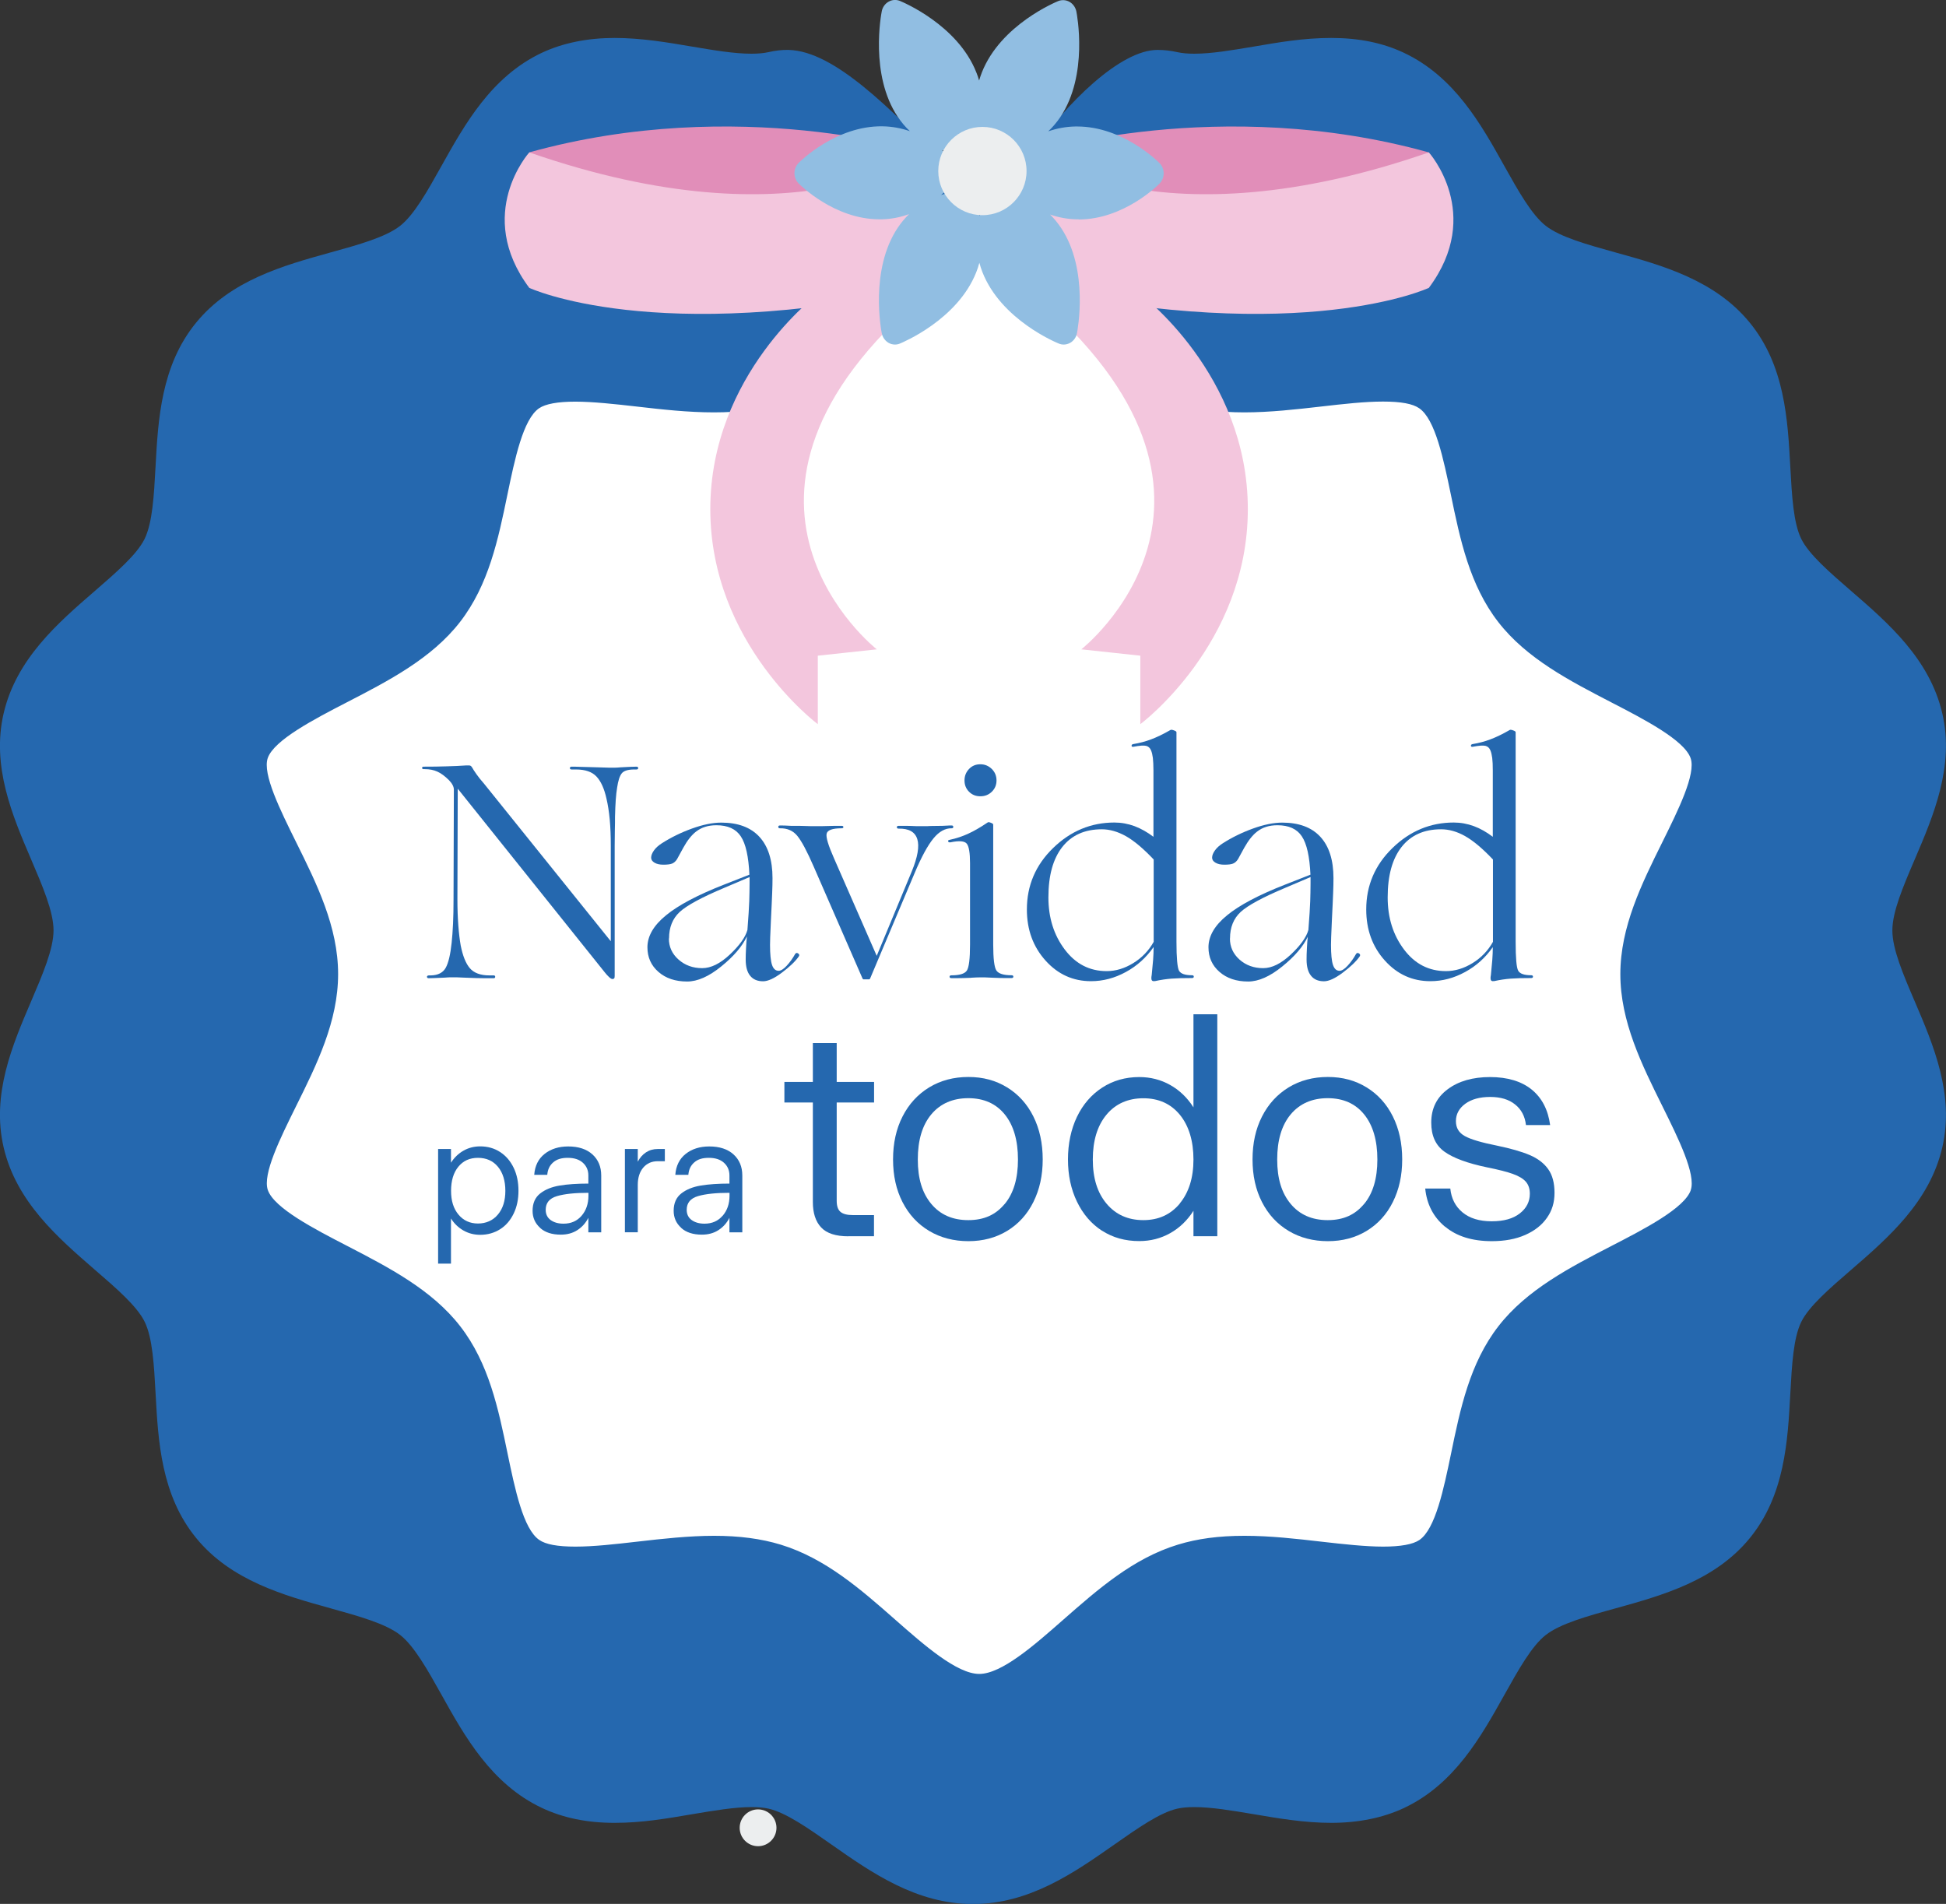 <?xml version="1.0" encoding="UTF-8"?>
<svg id="Capa_1" data-name="Capa 1" xmlns="http://www.w3.org/2000/svg" viewBox="0 0 235.86 230.75">
  <rect x="0" y="0" width="235.86" height="230.75" fill="#333333" stroke="none"/>
  <defs>
    <style>
      .cls-1 {
        fill: #fff;
      }

      .cls-2 {
        fill: #2568af;
      }

      .cls-3 {
        fill: #eceeef;
      }

      .cls-4 {
        fill: #e18eb9;
      }

      .cls-5 {
        fill: #91bee2;
      }

      .cls-6 {
        fill: #f3c6dd;
      }
    </style>
  </defs>
  <path class="cls-3" d="M91.88,219.3c1.23,0,2.23,1,2.23,2.23s-1,2.23-2.23,2.23-2.23-1-2.23-2.23,1-2.23,2.23-2.23"/>
  <path class="cls-3" d="M93.95,208.84c1.23,0,2.23,1,2.23,2.23s-1,2.23-2.23,2.23-2.23-1-2.23-2.23,1-2.23,2.23-2.23"/>
  <path class="cls-3" d="M94.28,198.39c1.23,0,2.23,1,2.23,2.23s-1,2.23-2.23,2.23-2.23-1-2.23-2.23,1-2.23,2.23-2.23"/>
  <path class="cls-3" d="M194.17,132.85c1.23,0,2.23,1,2.23,2.23s-1,2.23-2.23,2.23-2.23-1-2.23-2.23,1-2.23,2.23-2.23"/>
  <path class="cls-3" d="M186.84,137.85c1.23,0,2.23,1,2.23,2.23s-1,2.23-2.23,2.23-2.23-1-2.23-2.23,1-2.23,2.23-2.23"/>
  <path class="cls-3" d="M178.28,140.89c1.23,0,2.23,1,2.23,2.23s-1,2.23-2.23,2.23-2.23-1-2.23-2.23,1-2.23,2.23-2.23"/>
  <path class="cls-3" d="M168.97,141.79c1.23,0,2.23,1,2.23,2.23s-1,2.23-2.23,2.23-2.23-1-2.23-2.23,1-2.23,2.23-2.23"/>
  <path class="cls-3" d="M160.23,140.89c1.23,0,2.23,1,2.23,2.23s-1,2.23-2.23,2.23-2.23-1-2.23-2.23,1-2.23,2.23-2.23"/>
  <circle class="cls-1" cx="121.66" cy="113.78" r="95.06"/>
  <path class="cls-2" d="M229.36,112.75c0-2.25,1.32-5.34,2.72-8.61,2.26-5.28,4.82-11.27,3.33-17.68-1.53-6.6-6.58-10.97-11.03-14.82-2.63-2.28-5.12-4.43-6.06-6.32-.96-1.95-1.14-5.24-1.33-8.72-.31-5.77-.67-12.3-4.91-17.49-4.22-5.17-10.62-6.95-16.27-8.51-3.45-.96-6.7-1.86-8.46-3.23-1.71-1.34-3.32-4.21-5.02-7.25-2.83-5.08-6.05-10.83-12.17-13.72-2.57-1.21-5.45-1.8-8.81-1.8s-6.37.53-9.42,1.05c-2.62.44-5.09.86-7.17.86-.81,0-1.49-.06-2.07-.19-.79-.18-1.6-.27-2.4-.27-4.54,0-11.08,6.53-15.12,12.32-2.57,3.7-7.86,4.17-11.07,1.01-6.05-5.95-12.87-13.2-18.53-13.33-.82-.02-1.64.09-2.43.27-.58.13-1.26.19-2.07.19-2.09,0-4.56-.42-7.17-.86-3.05-.52-6.2-1.05-9.42-1.05s-6.23.59-8.81,1.8c-6.12,2.89-9.33,8.65-12.17,13.73-1.7,3.04-3.3,5.91-5.01,7.25-1.76,1.37-5.02,2.28-8.47,3.23-5.65,1.57-12.04,3.34-16.26,8.51-4.24,5.19-4.6,11.73-4.91,17.5-.19,3.48-.37,6.76-1.33,8.71-.93,1.88-3.42,4.04-6.05,6.32-4.45,3.85-9.5,8.22-11.03,14.82-1.49,6.41,1.07,12.4,3.33,17.68,1.4,3.27,2.72,6.35,2.72,8.61s-1.32,5.34-2.72,8.61c-2.26,5.28-4.82,11.27-3.33,17.68,1.53,6.6,6.58,10.96,11.03,14.82,2.64,2.28,5.13,4.43,6.06,6.32.96,1.95,1.14,5.24,1.33,8.72.31,5.76.67,12.3,4.91,17.49,4.22,5.17,10.62,6.95,16.27,8.52,3.45.96,6.7,1.86,8.45,3.23,1.71,1.34,3.32,4.21,5.02,7.25,2.83,5.08,6.05,10.83,12.17,13.72,2.57,1.21,5.46,1.81,8.81,1.81s6.37-.53,9.43-1.05c2.62-.44,5.09-.86,7.17-.86.81,0,1.48.06,2.06.19,2.09.47,4.78,2.35,7.63,4.35,4.82,3.38,10.28,7.21,17.14,7.21s12.32-3.83,17.14-7.21c2.85-2,5.54-3.88,7.63-4.35.58-.13,1.26-.19,2.07-.19,2.09,0,4.56.42,7.19.86,3.05.52,6.19,1.05,9.41,1.05s6.23-.59,8.81-1.8c6.12-2.89,9.33-8.64,12.17-13.72,1.7-3.04,3.3-5.91,5.01-7.25,1.76-1.37,5.02-2.28,8.47-3.23,5.65-1.57,12.04-3.34,16.26-8.51,4.24-5.19,4.6-11.73,4.91-17.5.19-3.48.37-6.76,1.33-8.71.93-1.89,3.42-4.04,6.06-6.32,4.45-3.85,9.5-8.22,11.03-14.82,1.49-6.41-1.07-12.4-3.33-17.68-1.4-3.27-2.72-6.35-2.72-8.61ZM204.93,144.24c-.76,2.2-5.66,4.73-9.6,6.76-5.05,2.61-10.28,5.31-13.71,9.73-3.49,4.49-4.64,10.06-5.75,15.45-.89,4.28-1.89,9.14-3.84,10.47-.78.53-2.26.8-4.39.8s-4.78-.29-7.49-.6c-3.03-.35-6.17-.71-9.31-.71s-5.71.35-8.07,1.07c-5.43,1.65-9.73,5.44-13.9,9.1-3.5,3.08-7.47,6.57-10.18,6.57s-6.68-3.49-10.18-6.57c-4.16-3.66-8.46-7.44-13.89-9.1-2.37-.72-5.01-1.07-8.07-1.07s-6.29.36-9.33.71c-2.7.31-5.25.6-7.47.6s-3.61-.27-4.39-.81c-1.95-1.33-2.95-6.19-3.84-10.47-1.11-5.38-2.26-10.95-5.75-15.44-3.43-4.42-8.66-7.12-13.72-9.74-3.93-2.03-8.83-4.56-9.59-6.76-.66-1.92,1.51-6.29,3.42-10.15,2.51-5.05,5.1-10.28,5.1-16.02s-2.6-10.97-5.11-16.03c-1.91-3.86-4.08-8.23-3.42-10.15.76-2.19,5.66-4.73,9.59-6.76,5.06-2.61,10.28-5.31,13.71-9.73,3.49-4.5,4.64-10.06,5.75-15.44.89-4.28,1.89-9.14,3.84-10.47.78-.53,2.26-.8,4.39-.8s4.78.29,7.5.6c3.03.35,6.17.7,9.3.7s5.71-.35,8.07-1.07c5.43-1.65,8.99-6.35,13.16-10.02,2.91-2.56,6.67-4.29,9.22-5.28l1.67-2.35,3.69,3.36c2.08,1.29,5.86,2.74,8.05,4.66,4.16,3.66,6.93,7.98,12.36,9.63,2.37.72,5.01,1.07,8.07,1.07s6.28-.36,9.32-.71c2.71-.31,5.26-.6,7.48-.6s3.61.27,4.39.81c1.95,1.33,2.95,6.19,3.84,10.48,1.11,5.38,2.26,10.95,5.75,15.44,3.43,4.42,8.66,7.12,13.72,9.74,3.93,2.03,8.83,4.56,9.59,6.76.66,1.92-1.51,6.29-3.42,10.15-2.51,5.06-5.1,10.28-5.1,16.02s2.6,10.97,5.11,16.03c1.91,3.86,4.08,8.23,3.42,10.15Z"/>
  <g>
    <path class="cls-6" d="M112.15,35.65c-29.24,24.75-5.88,43.05-5.88,43.05l-7.15.77v8.3s-13.03-9.71-13.03-26.06,13.03-26.06,13.03-26.06l6.52-3.56,6.52,3.56h0Z"/>
    <path class="cls-6" d="M125.18,35.65c29.24,24.75,5.88,43.05,5.88,43.05l7.15.77v8.3s13.03-9.71,13.03-26.06-13.03-26.06-13.03-26.06l-6.52-3.56-6.52,3.56h0Z"/>
    <path class="cls-4" d="M64.15,18.47l.68,11.66h32.19l14.91-11.66s-22.4-7.06-47.79,0"/>
    <path class="cls-4" d="M125.39,18.47l14.91,11.66h32.19l.68-11.66c-25.38-7.06-47.79,0-47.79,0"/>
    <path class="cls-6" d="M111.94,18.47s-14.93,11.41-47.79,0c0,0-6.7,7.44,0,16.42,0,0,15.2,7.1,48.05,0l-.27-16.42h0Z"/>
    <path class="cls-6" d="M125.39,18.47s14.93,11.41,47.79,0c0,0,6.7,7.44,0,16.42,0,0-15.2,7.1-48.05,0l.27-16.42Z"/>
  </g>
  <path class="cls-5" d="M130.74,26.6c5.46,0,9.63-4.17,9.8-4.35.32-.33.5-.78.5-1.24,0-.47-.18-.92-.5-1.24-.18-.18-4.44-4.44-9.99-4.44h-.21c-1.13.02-2.23.22-3.29.59.54-.51,1.03-1.09,1.47-1.74,3.42-5.11,2-12.47,1.94-12.78-.1-.5-.4-.92-.82-1.17-.42-.24-.93-.28-1.38-.1-.28.12-6.98,2.87-9.26,8.66-.13.32-.23.65-.33.97-.09-.33-.2-.65-.33-.97C116.06,2.99,109.35.23,109.07.11c-.45-.18-.95-.15-1.38.1-.42.24-.73.67-.82,1.17-.06.31-1.48,7.67,1.94,12.78.44.65.92,1.23,1.47,1.74-1.06-.37-2.16-.57-3.29-.59-5.65-.1-10.02,4.26-10.2,4.44-.32.33-.5.78-.5,1.24s.18.92.5,1.24c.18.18,4.34,4.35,9.8,4.35.1,0,.21,0,.31,0,1.13-.03,2.22-.24,3.28-.63-.5.49-.96,1.04-1.37,1.65-3.42,5.11-2,12.47-1.94,12.78.1.5.4.92.82,1.17.24.14.52.21.79.21.2,0,.4-.04.59-.12.28-.12,6.98-2.87,9.26-8.66.15-.37.27-.75.37-1.13.1.38.23.76.37,1.13,2.27,5.79,8.98,8.55,9.26,8.66.19.08.39.12.59.12.27,0,.54-.07.79-.21.42-.24.73-.67.82-1.17.06-.31,1.48-7.67-1.94-12.78-.4-.59-.83-1.12-1.32-1.6,1.01.35,2.06.55,3.14.58.1,0,.21,0,.31,0h.01ZM121.14,23.11c-.73-.11-1.43.3-1.73,1.01-.3.69-.53,1.38-.7,2.07-.17-.68-.41-1.37-.7-2.07-.3-.7-1.01-1.11-1.73-1.01-.78.12-1.52.29-2.21.52.56-.48,1.1-1.02,1.63-1.62.59-.67.58-1.72-.02-2.37-.49-.53-.99-1.01-1.5-1.45.66.22,1.36.38,2.1.49.08.01.15.02.23.02.64,0,1.23-.4,1.5-1.02.27-.64.49-1.27.66-1.9.17.63.39,1.26.66,1.9.27.63.86,1.02,1.5,1.02.08,0,.15,0,.23-.02.74-.11,1.44-.27,2.1-.49-.51.44-1.01.92-1.5,1.45-.6.66-.61,1.7-.02,2.37.51.58,1.04,1.1,1.58,1.58-.65-.21-1.34-.37-2.07-.48h0Z"/>
  <path class="cls-3" d="M119.07,15.38c2.96,0,5.35,2.4,5.35,5.35s-2.4,5.35-5.35,5.35-5.35-2.4-5.35-5.35,2.4-5.35,5.35-5.35"/>
  <g>
    <g>
      <path class="cls-2" d="M74.23,118.66c-.1,0-.24-.08-.41-.24-.17-.16-.35-.35-.52-.57l-17.82-22.26-.04,13.39c0,1.18.04,2.24.11,3.18.07.94.17,1.75.29,2.44.25,1.26.62,2.18,1.11,2.75s1.28.87,2.37.87h.52c.12,0,.18.06.18.17s-.06.17-.18.17h-1.13c-.51,0-1.33-.02-2.46-.07-.47-.02-.78-.04-.94-.04h-.68c-.15,0-.39.01-.74.04-.52.02-.92.04-1.2.05-.28.01-.52.02-.72.02-.15,0-.22-.06-.22-.17s.09-.17.26-.17h.22c.86-.02,1.46-.33,1.79-.92s.57-1.6.72-3.03c.07-.67.13-1.44.17-2.31.04-.87.06-1.87.06-2.98l.04-13.28c0-.17-.05-.36-.15-.55-.1-.2-.25-.39-.44-.59-.49-.49-.96-.84-1.41-1.04-.44-.2-.95-.3-1.52-.3h-.15c-.12,0-.18-.05-.18-.15s.06-.15.18-.15c1.01,0,1.94-.01,2.79-.04.85-.02,1.65-.06,2.38-.11h.33c.1,0,.17.02.22.06.05.04.1.09.15.17.12.22.31.51.55.85s.54.72.89,1.11l15.38,19.12v-11.57c0-1.18-.04-2.25-.13-3.2-.09-.95-.22-1.78-.39-2.5-.27-1.23-.68-2.13-1.22-2.7-.54-.57-1.37-.85-2.48-.85h-.52c-.15,0-.22-.06-.22-.17s.07-.17.22-.17c.22,0,.55,0,.98.02.43.01,1.17.03,2.2.06.64.02,1.08.04,1.31.04h.76c.12,0,.35-.01.67-.04.52-.02.91-.04,1.18-.06.27-.01.52-.02.74-.02.15,0,.22.06.22.17s-.07.17-.22.17h-.26c-.76,0-1.27.16-1.52.48s-.43.89-.55,1.7c-.07.42-.13.92-.17,1.5-.04.58-.07,1.26-.09,2.05,0,.49,0,1.03-.02,1.61-.01.58-.02,1.21-.02,1.9v15.79c0,.15-.02.25-.07.3-.05.05-.12.07-.22.07Z"/>
      <path class="cls-2" d="M90.53,113.49c-.57,1.21-1.6,2.42-3.11,3.64-1.5,1.22-2.88,1.83-4.14,1.83-1.43,0-2.59-.39-3.48-1.17-.89-.78-1.33-1.77-1.33-2.98,0-1.36.75-2.65,2.26-3.88,1.5-1.23,3.83-2.46,6.99-3.7l3.11-1.22c-.1-2.19-.44-3.74-1.04-4.64-.59-.9-1.58-1.35-2.96-1.35-.49,0-.94.06-1.35.19-.41.12-.78.32-1.13.59-.54.42-1.05,1.07-1.53,1.94-.48.88-.73,1.34-.76,1.39-.17.27-.38.45-.61.54-.24.09-.59.13-1.05.13-.44,0-.8-.08-1.07-.24-.27-.16-.41-.36-.41-.61,0-.27.12-.57.35-.89.23-.32.55-.6.94-.85,1.11-.71,2.33-1.31,3.66-1.79,1.33-.48,2.51-.72,3.55-.72,2.02,0,3.56.57,4.62,1.72,1.06,1.15,1.59,2.82,1.59,5.01,0,.49-.01,1.09-.04,1.79s-.07,1.79-.15,3.27c-.05,1.01-.08,1.71-.09,2.11s-.02.7-.02.92c0,1.13.08,1.94.24,2.42s.43.72.8.72c.27,0,.6-.2.98-.61.38-.41.72-.88,1.02-1.42.1-.15.22-.17.37-.07.15.1.17.22.07.37-.44.62-1.13,1.27-2.05,1.96-.92.69-1.68,1.04-2.27,1.04-.69,0-1.21-.22-1.57-.67-.36-.44-.54-1.1-.54-1.96,0-.39.01-.84.04-1.35.02-.5.06-.99.11-1.46ZM81.07,113.75c0,1.01.39,1.86,1.17,2.55.78.69,1.73,1.04,2.87,1.04,1.06,0,2.18-.55,3.35-1.65s1.88-2.09,2.13-2.98c.12-1.6.2-2.76.22-3.48.02-.71.04-1.43.04-2.15v-.78l-3.03,1.29c-2.76,1.16-4.57,2.14-5.44,2.94-.86.8-1.29,1.87-1.29,3.2Z"/>
      <path class="cls-2" d="M105.29,118.7h-.59s-.08,0-.09-.02l-.06-.06-5.92-13.57c-.81-1.87-1.48-3.12-2-3.75-.52-.63-1.22-.93-2.11-.91-.12,0-.19-.06-.19-.17s.06-.17.19-.17h.31c.16,0,.5.01,1.02.04.81,0,1.39,0,1.72.02.33.01.55.02.65.02h1.41c.74-.02,1.28-.04,1.61-.04h.76c.15,0,.22.05.22.15s-.07.15-.22.15c-1.11,0-1.71.22-1.81.65s.2,1.42.89,2.98l5.18,11.83,4.25-10.24c.71-1.73.94-3.03.67-3.9-.27-.88-1.02-1.3-2.26-1.28-.15,0-.22-.06-.22-.17s.07-.17.22-.17h.74c.3,0,.76.01,1.41.04h1.15c.1,0,.29,0,.57-.02.28-.01.77-.02,1.46-.02.42-.02.7-.04.83-.04h.28c.12,0,.18.06.18.17s-.06.17-.18.17c-.79-.02-1.53.38-2.22,1.22-.69.84-1.46,2.24-2.29,4.22l-5.4,12.79s-.04.04-.06.06c-.01.01-.04.02-.09.02Z"/>
      <path class="cls-2" d="M117.71,118.51c-.71.03-1.24.04-1.57.04h-.83c-.15,0-.22-.06-.22-.17s.07-.17.22-.17c.99,0,1.61-.19,1.87-.57.26-.38.39-1.44.39-3.16v-9.87c0-1.23-.13-2.02-.39-2.35-.26-.33-.92-.39-1.98-.17-.15.02-.24-.01-.28-.11s.02-.16.17-.19c.81-.17,1.58-.43,2.29-.76.71-.33,1.49-.78,2.33-1.35.07-.05.2-.04.39.04.19.07.28.15.28.22v14.53c0,1.73.13,2.78.39,3.16.26.38.87.57,1.83.57.15,0,.22.06.22.17s-.07.17-.22.17h-.81c-.32,0-.81-.01-1.48-.04-.44-.02-.75-.04-.91-.04h-.72c-.17,0-.49.01-.96.04ZM120.78,94.59c0,.54-.19,1-.57,1.37-.38.37-.84.55-1.39.55s-1-.18-1.37-.55c-.37-.37-.55-.83-.55-1.37s.18-1,.55-1.39.83-.57,1.37-.57,1,.19,1.39.57c.38.38.57.84.57,1.39Z"/>
      <path class="cls-2" d="M139.82,114.78c-.89,1.28-2.01,2.29-3.37,3.03-1.36.74-2.76,1.11-4.22,1.11-2.17,0-4.01-.83-5.51-2.5s-2.26-3.73-2.26-6.19c0-2.91,1.06-5.39,3.18-7.45,2.12-2.06,4.6-3.09,7.43-3.09.84,0,1.65.15,2.44.44.79.3,1.55.73,2.29,1.29v-8.06c0-.62-.03-1.11-.07-1.5-.05-.38-.12-.68-.22-.91-.12-.3-.32-.48-.59-.55-.27-.07-.79-.04-1.55.11-.15.02-.22-.02-.22-.13s.07-.18.22-.2c.74-.12,1.46-.31,2.15-.57.69-.26,1.47-.63,2.33-1.13.07-.05.22-.04.43.04.21.07.31.15.31.22v25.4c0,1.97.11,3.14.31,3.51.21.37.73.55,1.57.55.15,0,.22.06.22.17s-.07.17-.22.17c-1.01,0-1.84.02-2.48.07-.64.05-1.31.15-2,.3-.15.02-.26.01-.33-.04-.07-.05-.11-.15-.11-.3v-.11s.01-.15.04-.3c.07-.69.13-1.3.17-1.83.04-.53.06-1.05.06-1.57ZM133.54,100.51c-2.07,0-3.67.72-4.79,2.15-1.12,1.43-1.68,3.46-1.68,6.1,0,2.47.66,4.57,1.98,6.32,1.32,1.75,3.01,2.62,5.08,2.62,1.11,0,2.19-.33,3.24-.98s1.87-1.51,2.46-2.57v-9.98c-1.26-1.33-2.38-2.27-3.37-2.83-.99-.55-1.96-.83-2.92-.83Z"/>
      <path class="cls-2" d="M158.53,113.49c-.57,1.21-1.6,2.42-3.11,3.64-1.5,1.22-2.88,1.83-4.14,1.83-1.43,0-2.59-.39-3.48-1.17s-1.33-1.77-1.33-2.98c0-1.36.75-2.65,2.26-3.88,1.5-1.23,3.83-2.46,6.99-3.7l3.11-1.22c-.1-2.19-.44-3.74-1.04-4.64-.59-.9-1.58-1.35-2.96-1.35-.49,0-.94.06-1.35.19-.41.12-.78.32-1.13.59-.54.42-1.05,1.07-1.54,1.94-.48.88-.73,1.34-.76,1.39-.17.27-.38.45-.61.54-.23.09-.59.13-1.05.13-.44,0-.8-.08-1.07-.24-.27-.16-.41-.36-.41-.61,0-.27.12-.57.35-.89.23-.32.55-.6.94-.85,1.11-.71,2.33-1.31,3.66-1.79,1.33-.48,2.51-.72,3.55-.72,2.02,0,3.56.57,4.62,1.72,1.06,1.15,1.59,2.82,1.59,5.01,0,.49-.01,1.09-.04,1.79-.03.7-.07,1.79-.15,3.27-.05,1.01-.08,1.71-.09,2.11-.01.39-.02.7-.02.92,0,1.13.08,1.94.24,2.42.16.48.42.72.79.72.27,0,.6-.2.98-.61.38-.41.72-.88,1.02-1.42.1-.15.22-.17.37-.07.15.1.17.22.07.37-.44.62-1.13,1.27-2.05,1.96-.92.69-1.68,1.04-2.27,1.04-.69,0-1.21-.22-1.57-.67-.36-.44-.54-1.1-.54-1.96,0-.39.01-.84.04-1.35.02-.5.06-.99.11-1.46ZM149.07,113.75c0,1.01.39,1.86,1.16,2.55.78.69,1.73,1.04,2.87,1.04,1.06,0,2.17-.55,3.35-1.65,1.17-1.1,1.88-2.09,2.13-2.98.12-1.6.2-2.76.22-3.48.02-.71.04-1.43.04-2.15v-.78l-3.03,1.29c-2.76,1.16-4.57,2.14-5.44,2.94-.86.8-1.29,1.87-1.29,3.2Z"/>
      <path class="cls-2" d="M180.94,114.78c-.89,1.28-2.01,2.29-3.37,3.03s-2.76,1.11-4.21,1.11c-2.17,0-4.01-.83-5.51-2.5-1.5-1.66-2.26-3.73-2.26-6.19,0-2.91,1.06-5.39,3.18-7.45,2.12-2.06,4.6-3.09,7.43-3.09.84,0,1.65.15,2.44.44s1.55.73,2.29,1.29v-8.06c0-.62-.02-1.11-.07-1.5-.05-.38-.12-.68-.22-.91-.12-.3-.32-.48-.59-.55-.27-.07-.79-.04-1.55.11-.15.02-.22-.02-.22-.13s.07-.18.22-.2c.74-.12,1.45-.31,2.14-.57s1.47-.63,2.33-1.13c.07-.05.21-.04.42.04.21.07.31.15.31.22v25.4c0,1.97.1,3.14.31,3.51.21.37.73.55,1.57.55.15,0,.22.06.22.17s-.07.17-.22.17c-1.01,0-1.84.02-2.48.07-.64.05-1.31.15-2,.3-.15.02-.26.01-.33-.04-.07-.05-.11-.15-.11-.3v-.11s.01-.15.04-.3c.07-.69.13-1.3.17-1.83.04-.53.06-1.05.06-1.57ZM174.66,100.51c-2.07,0-3.67.72-4.79,2.15s-1.68,3.46-1.68,6.1c0,2.47.66,4.57,1.98,6.32,1.32,1.75,3.01,2.62,5.08,2.62,1.11,0,2.19-.33,3.24-.98s1.87-1.51,2.46-2.57v-9.98c-1.26-1.33-2.38-2.27-3.37-2.83s-1.96-.83-2.92-.83Z"/>
    </g>
    <g>
      <path class="cls-2" d="M102.82,149.84c-1.53,0-2.63-.36-3.3-1.08-.67-.72-1-1.74-1-3.08v-12.06h-3.45v-2.49h3.45v-4.71h2.89v4.71h4.53v2.49h-4.53v11.91c0,.64.15,1.09.46,1.35s.81.39,1.5.39h2.56v2.56h-3.12Z"/>
      <path class="cls-2" d="M112.62,149.19c-1.39-.83-2.46-1.99-3.23-3.49-.77-1.5-1.15-3.22-1.15-5.18s.38-3.69,1.15-5.2c.77-1.51,1.84-2.68,3.23-3.53,1.39-.84,2.97-1.26,4.75-1.26s3.32.42,4.69,1.26c1.37.84,2.44,2.02,3.19,3.53.75,1.51,1.13,3.24,1.13,5.2s-.38,3.65-1.13,5.16c-.75,1.51-1.82,2.68-3.19,3.51-1.37.83-2.94,1.24-4.69,1.24s-3.36-.41-4.75-1.24ZM121.77,145.93c1.08-1.3,1.61-3.1,1.61-5.4s-.53-4.14-1.6-5.46c-1.06-1.31-2.54-1.97-4.42-1.97s-3.4.66-4.49,1.97c-1.09,1.31-1.63,3.13-1.63,5.46s.54,4.07,1.63,5.38c1.09,1.31,2.58,1.97,4.49,1.97s3.32-.65,4.4-1.95Z"/>
      <path class="cls-2" d="M133.57,149.17c-1.3-.84-2.31-2.02-3.04-3.53-.73-1.51-1.09-3.22-1.09-5.12s.37-3.65,1.09-5.16c.73-1.51,1.75-2.69,3.06-3.54s2.81-1.28,4.49-1.28c1.36,0,2.61.32,3.75.96,1.14.64,2.08,1.55,2.82,2.71v-11.28h2.89v26.9h-2.89v-3.08c-.74,1.16-1.68,2.07-2.82,2.71-1.14.64-2.39.96-3.75.96-1.71,0-3.21-.42-4.51-1.26ZM142.98,145.87c1.11-1.34,1.67-3.12,1.67-5.34s-.55-4.08-1.65-5.42-2.58-2-4.43-2-3.37.67-4.47,2-1.65,3.14-1.65,5.42.56,4.04,1.67,5.36c1.11,1.32,2.6,1.99,4.45,1.99s3.3-.67,4.42-2Z"/>
      <path class="cls-2" d="M156.19,149.19c-1.39-.83-2.46-1.99-3.23-3.49-.77-1.5-1.15-3.22-1.15-5.18s.38-3.69,1.15-5.2c.77-1.51,1.84-2.68,3.23-3.53,1.38-.84,2.97-1.26,4.75-1.26s3.32.42,4.69,1.26c1.37.84,2.44,2.02,3.19,3.53.75,1.51,1.13,3.24,1.13,5.2s-.38,3.65-1.13,5.16c-.75,1.51-1.82,2.68-3.19,3.51-1.37.83-2.94,1.24-4.69,1.24s-3.37-.41-4.75-1.24ZM165.33,145.93c1.08-1.3,1.61-3.1,1.61-5.4s-.53-4.14-1.6-5.46c-1.06-1.31-2.54-1.97-4.42-1.97s-3.4.66-4.49,1.97c-1.09,1.31-1.63,3.13-1.63,5.46s.54,4.07,1.63,5.38c1.09,1.31,2.58,1.97,4.49,1.97s3.32-.65,4.4-1.95Z"/>
      <path class="cls-2" d="M175.13,148.67c-1.4-1.17-2.2-2.71-2.39-4.62h3.04c.12,1.21.62,2.18,1.48,2.89.87.72,2.04,1.08,3.53,1.08s2.6-.32,3.41-.95,1.22-1.43,1.22-2.39c0-.59-.16-1.08-.48-1.45s-.85-.69-1.58-.95-1.78-.53-3.14-.8c-2.35-.49-4.06-1.12-5.14-1.89-1.08-.77-1.61-1.94-1.61-3.53,0-1.71.66-3.05,1.99-4.04,1.32-.99,3.04-1.48,5.14-1.48s3.81.51,5.05,1.52c1.24,1.01,1.98,2.45,2.23,4.3h-2.93c-.12-1.06-.56-1.9-1.32-2.5-.75-.61-1.76-.91-3.02-.91s-2.27.28-3.02.83-1.13,1.26-1.13,2.1.37,1.42,1.09,1.82c.73.4,2.02.78,3.88,1.15,1.68.35,3.01.73,3.99,1.15.98.42,1.72.99,2.23,1.71.51.72.76,1.67.76,2.86s-.3,2.15-.91,3.02c-.61.88-1.48,1.57-2.63,2.08s-2.5.76-4.06.76c-2.38,0-4.26-.59-5.66-1.76Z"/>
    </g>
    <g>
      <path class="cls-2" d="M53.1,153.16v-13.9h1.56v1.66c.39-.61.89-1.1,1.5-1.45s1.29-.53,2.04-.53c.91,0,1.72.23,2.42.69.71.46,1.25,1.1,1.64,1.91.39.81.58,1.74.58,2.78s-.19,1.95-.58,2.76c-.39.81-.93,1.45-1.64,1.9-.71.45-1.52.68-2.42.68-.75,0-1.43-.18-2.04-.53s-1.12-.84-1.5-1.45v5.47h-1.56ZM60.34,147.21c.61-.72.91-1.68.91-2.88s-.3-2.2-.9-2.92c-.6-.72-1.41-1.08-2.42-1.08s-1.79.36-2.38,1.08c-.59.72-.88,1.7-.88,2.92s.3,2.16.9,2.88,1.39,1.08,2.36,1.08,1.81-.36,2.41-1.08Z"/>
      <path class="cls-2" d="M65.46,148.81c-.61-.55-.91-1.24-.91-2.06,0-.92.31-1.62.92-2.1.61-.48,1.4-.8,2.36-.96.96-.16,2.12-.24,3.48-.24v-.98c0-.63-.22-1.14-.66-1.54-.44-.4-1.05-.6-1.84-.6s-1.33.18-1.76.55c-.43.37-.67.87-.72,1.51h-1.58c.08-1.09.5-1.94,1.26-2.54.76-.6,1.72-.9,2.86-.9,1.24,0,2.22.32,2.93.96.71.64,1.07,1.5,1.07,2.56v6.89h-1.56v-1.76c-.32.63-.76,1.12-1.33,1.49-.57.37-1.24.55-2.01.55-1.07,0-1.91-.27-2.51-.82ZM70.49,147.35c.55-.64.83-1.45.83-2.42v-.36c-1.63,0-2.9.13-3.81.4-.92.27-1.37.82-1.37,1.66,0,.53.2.95.6,1.24.4.29.92.44,1.56.44.91,0,1.64-.32,2.19-.96Z"/>
      <path class="cls-2" d="M75.74,149.35v-10.09h1.56v1.54c.25-.48.58-.86.99-1.13.41-.27.88-.41,1.43-.41h.86v1.48h-.86c-.73,0-1.32.26-1.76.78s-.66,1.22-.66,2.1v5.73h-1.56Z"/>
      <path class="cls-2" d="M82.56,148.81c-.61-.55-.91-1.24-.91-2.06,0-.92.31-1.62.92-2.1.61-.48,1.4-.8,2.36-.96s2.12-.24,3.48-.24v-.98c0-.63-.22-1.14-.66-1.54-.44-.4-1.05-.6-1.84-.6s-1.34.18-1.76.55c-.43.37-.67.87-.72,1.51h-1.58c.08-1.09.5-1.94,1.26-2.54s1.71-.9,2.86-.9c1.24,0,2.22.32,2.93.96s1.07,1.5,1.07,2.56v6.89h-1.56v-1.76c-.32.63-.76,1.12-1.33,1.49-.57.37-1.24.55-2.01.55-1.07,0-1.91-.27-2.51-.82ZM87.59,147.35c.55-.64.83-1.45.83-2.42v-.36c-1.63,0-2.9.13-3.82.4-.91.27-1.37.82-1.37,1.66,0,.53.2.95.6,1.24s.92.44,1.56.44c.91,0,1.64-.32,2.19-.96Z"/>
    </g>
  </g>
</svg>
